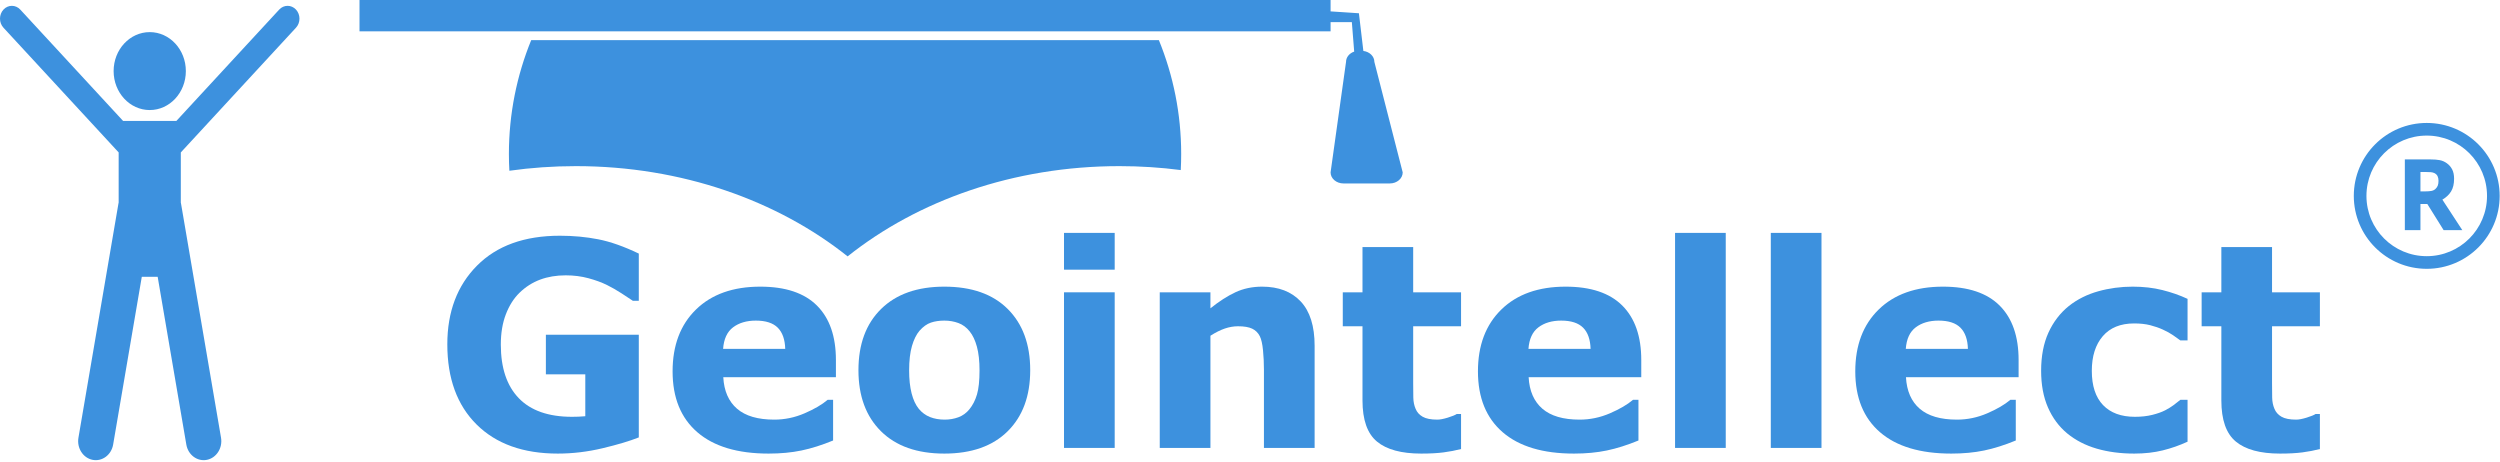 <svg xmlns="http://www.w3.org/2000/svg" xmlns:xlink="http://www.w3.org/1999/xlink" xmlns:serif="http://www.serif.com/" width="100%" height="100%" viewBox="0 0 1131 209" version="1.1" xml:space="preserve" style="fill-rule:evenodd;clip-rule:evenodd;stroke-linejoin:round;stroke-miterlimit:2;">
    <g transform="matrix(1,0,0,1,-8.45533e-05,3e-05)">
        <g transform="matrix(1,0,0,1,-0.975,-5.844)">
            <g transform="matrix(0.76,0,0,0.76,0.975,8.482)">
                <path d="M89.131,15.646C101.004,15.646 110.628,26.031 110.628,38.842C110.628,51.652 101.004,62.037 89.131,62.037C77.258,62.037 67.634,51.652 67.634,38.842C67.634,26.031 77.258,15.646 89.131,15.646ZM73.633,68.511L104.629,68.511C104.745,68.511 104.86,68.518 104.974,68.532L166.185,2.246C168.941,-0.738 173.417,-0.747 176.182,2.226C178.948,5.2 178.956,10.029 176.2,13.013L107.629,87.269L107.629,117.075L107.781,117.825L131.565,257.062C132.616,263.215 128.845,269.122 123.143,270.256C117.441,271.39 111.966,267.321 110.915,261.168L93.854,161.292L84.407,161.292L67.347,261.168C66.296,267.321 60.821,271.39 55.119,270.256C49.417,269.122 45.646,263.215 46.697,257.062L70.48,117.825L70.633,117.072L70.633,87.268L2.061,13.013C-0.694,10.029 -0.686,5.2 2.08,2.226C4.845,-0.747 9.321,-0.738 12.076,2.246L73.289,68.532C73.402,68.518 73.517,68.511 73.633,68.511Z" style="fill:rgb(61,145,222);fill-rule:nonzero;"/>
            </g>
        </g>
        <g transform="matrix(1,0,0,1,-0.975,-5.844)">
            <g transform="matrix(1,0,0,1,-36.025,5.6)">
                <path d="M267.437,77.49C267.299,74.977 267.228,72.447 267.228,69.901C267.228,51.752 270.8,34.391 277.315,18.407L561.282,18.407C567.797,34.391 571.368,51.752 571.368,69.901C571.368,72.341 571.304,74.767 571.176,77.178C562.129,76.008 552.852,75.4 543.401,75.4C495.562,75.4 452.182,90.968 420.464,116.23C388.746,90.968 345.365,75.4 297.526,75.4C287.268,75.4 277.215,76.116 267.437,77.49ZM199.642,0.244L638.955,0.244L638.955,5.397L651.773,6.244L653.786,23.294C656.602,23.646 658.765,25.727 658.765,28.241L671.583,78.235C671.583,80.996 668.974,83.234 665.756,83.234L644.781,83.234C641.563,83.234 638.955,80.996 638.955,78.235L645.946,28.241C645.946,26.128 647.475,24.321 649.634,23.589L648.574,10.243L638.955,10.243L638.955,14.408L199.642,14.408L199.642,0.244Z" style="fill:rgb(61,145,222);fill-rule:nonzero;"/>
            </g>
        </g>
        <g transform="matrix(1,0,0,1,-0.975,-5.844)">
            <g transform="matrix(1,0,0,1,-36.025,5.6)">
                <path d="M325.994,198.126C321.88,199.766 316.43,201.396 309.642,203.016C302.854,204.636 296.09,205.446 289.349,205.446C273.717,205.446 261.479,201.066 252.634,192.306C243.79,183.546 239.367,171.446 239.367,156.006C239.367,141.286 243.849,129.419 252.813,120.406C261.777,111.393 274.274,106.886 290.304,106.886C296.382,106.886 302.168,107.426 307.661,108.506C313.155,109.586 319.266,111.739 325.994,114.966L325.994,136.326L323.307,136.326C322.139,135.526 320.431,134.399 318.181,132.946C315.932,131.493 313.766,130.253 311.682,129.226C309.267,128.026 306.447,126.989 303.223,126.116C299.998,125.243 296.568,124.806 292.932,124.806C288.685,124.806 284.834,125.449 281.377,126.736C277.92,128.023 274.818,129.993 272.071,132.646C269.444,135.206 267.37,138.466 265.851,142.426C264.332,146.386 263.572,150.953 263.572,156.126C263.572,166.699 266.286,174.79 271.713,180.396C277.141,186.003 285.156,188.806 295.758,188.806C296.674,188.806 297.679,188.786 298.774,188.746C299.869,188.706 300.874,188.64 301.789,188.546L301.789,169.606L283.955,169.606L283.955,151.686L325.994,151.686L325.994,198.126Z" style="fill:rgb(61,145,222);fill-rule:nonzero;"/>
            </g>
        </g>
        <g transform="matrix(1,0,0,1,-0.975,-5.844)">
            <g transform="matrix(1,0,0,1,-36.025,5.6)">
                <path d="M415.168,170.886L364.212,170.886C364.543,177.099 366.617,181.853 370.432,185.146C374.247,188.439 379.864,190.086 387.282,190.086C391.992,190.086 396.554,189.136 400.966,187.236C405.378,185.336 408.865,183.3 411.426,181.126L413.894,181.126L413.894,199.526C408.839,201.606 404.068,203.113 399.583,204.046C395.098,204.98 390.141,205.446 384.714,205.446C370.687,205.446 359.942,202.226 352.478,195.786C345.013,189.346 341.281,180.173 341.281,168.266C341.281,156.48 344.814,147.143 351.88,140.256C358.947,133.37 368.637,129.926 380.952,129.926C392.324,129.926 400.87,132.78 406.589,138.486C412.309,144.193 415.168,152.4 415.168,163.106L415.168,170.886ZM392.238,158.086C392.118,153.833 390.994,150.636 388.864,148.496C386.734,146.356 383.427,145.286 378.941,145.286C374.761,145.286 371.328,146.3 368.641,148.326C365.953,150.353 364.451,153.606 364.132,158.086L392.238,158.086Z" style="fill:rgb(61,145,222);fill-rule:nonzero;"/>
            </g>
        </g>
        <g transform="matrix(1,0,0,1,-0.975,-5.844)">
            <g transform="matrix(1,0,0,1,-36.025,5.6)">
                <path d="M503.069,167.726C503.069,179.406 499.669,188.613 492.868,195.346C486.067,202.079 476.516,205.446 464.214,205.446C451.913,205.446 442.362,202.079 435.561,195.346C428.76,188.613 425.36,179.406 425.36,167.726C425.36,155.953 428.784,146.71 435.631,139.996C442.478,133.283 452.006,129.926 464.214,129.926C476.595,129.926 486.166,133.303 492.927,140.056C499.688,146.81 503.069,156.033 503.069,167.726ZM475.54,185.426C477.066,183.56 478.214,181.32 478.984,178.706C479.754,176.093 480.138,172.473 480.138,167.846C480.138,163.566 479.744,159.98 478.954,157.086C478.164,154.193 477.066,151.88 475.66,150.146C474.253,148.373 472.565,147.12 470.594,146.386C468.623,145.653 466.497,145.286 464.214,145.286C461.932,145.286 459.902,145.589 458.123,146.196C456.345,146.803 454.647,148.013 453.028,149.826C451.581,151.506 450.43,153.816 449.574,156.756C448.718,159.696 448.29,163.393 448.29,167.846C448.29,171.82 448.662,175.266 449.405,178.186C450.148,181.106 451.243,183.453 452.689,185.226C454.096,186.906 455.775,188.136 457.725,188.916C459.676,189.696 461.905,190.086 464.413,190.086C466.563,190.086 468.613,189.73 470.564,189.016C472.515,188.303 474.174,187.106 475.54,185.426Z" style="fill:rgb(61,145,222);fill-rule:nonzero;"/>
            </g>
        </g>
        <g transform="matrix(1,0,0,1,-0.975,-5.844)">
            <g transform="matrix(1,0,0,1,-36.025,5.6)">
                <path d="M541.287,202.886L518.356,202.886L518.356,132.486L541.287,132.486L541.287,202.886ZM541.287,122.246L518.356,122.246L518.356,105.606L541.287,105.606L541.287,122.246Z" style="fill:rgb(61,145,222);fill-rule:nonzero;"/>
            </g>
        </g>
        <g transform="matrix(1,0,0,1,-0.975,-5.844)">
            <g transform="matrix(1,0,0,1,-36.025,5.6)">
                <path d="M631.735,202.886L608.804,202.886L608.804,167.366C608.804,164.473 608.665,161.589 608.386,158.716C608.108,155.843 607.63,153.726 606.953,152.366C606.157,150.793 604.996,149.646 603.47,148.926C601.944,148.206 599.807,147.846 597.06,147.846C595.11,147.846 593.133,148.186 591.129,148.866C589.125,149.546 586.949,150.633 584.6,152.126L584.6,202.886L561.669,202.886L561.669,132.486L584.6,132.486L584.6,139.726C588.528,136.566 592.303,134.143 595.926,132.456C599.549,130.77 603.569,129.926 607.988,129.926C615.433,129.926 621.252,132.159 625.445,136.626C629.638,141.093 631.735,147.773 631.735,156.666L631.735,202.886Z" style="fill:rgb(61,145,222);fill-rule:nonzero;"/>
            </g>
        </g>
        <g transform="matrix(1,0,0,1,-0.975,-5.844)">
            <g transform="matrix(1,0,0,1,-36.025,5.6)">
                <path d="M697.979,203.386C695.511,204.026 692.89,204.53 690.116,204.896C687.343,205.263 683.952,205.446 679.945,205.446C670.988,205.446 664.323,203.636 659.95,200.016C655.578,196.396 653.392,190.193 653.392,181.406L653.392,147.846L644.474,147.846L644.474,132.486L653.392,132.486L653.392,112.006L676.322,112.006L676.322,132.486L697.979,132.486L697.979,147.846L676.322,147.846L676.322,173.466C676.322,175.999 676.342,178.213 676.382,180.106C676.422,181.999 676.767,183.693 677.417,185.186C678.014,186.693 679.072,187.886 680.592,188.766C682.111,189.646 684.331,190.086 687.25,190.086C688.444,190.086 690.017,189.786 691.968,189.186C693.918,188.586 695.278,188.033 696.048,187.526L697.979,187.526L697.979,203.386Z" style="fill:rgb(61,145,222);fill-rule:nonzero;"/>
            </g>
        </g>
        <g transform="matrix(1,0,0,1,-0.975,-5.844)">
            <g transform="matrix(1,0,0,1,-36.025,5.6)">
                <path d="M779.51,170.886L728.553,170.886C728.885,177.099 730.958,181.853 734.773,185.146C738.588,188.439 744.205,190.086 751.623,190.086C756.334,190.086 760.895,189.136 765.308,187.236C769.72,185.336 773.207,183.3 775.768,181.126L778.236,181.126L778.236,199.526C773.18,201.606 768.409,203.113 763.924,204.046C759.439,204.98 754.483,205.446 749.055,205.446C735.029,205.446 724.283,202.226 716.819,195.786C709.355,189.346 705.622,180.173 705.622,168.266C705.622,156.48 709.156,147.143 716.222,140.256C723.288,133.37 732.979,129.926 745.293,129.926C756.665,129.926 765.211,132.78 770.931,138.486C776.65,144.193 779.51,152.4 779.51,163.106L779.51,170.886ZM756.579,158.086C756.46,153.833 755.335,150.636 753.205,148.496C751.076,146.356 747.768,145.286 743.283,145.286C739.103,145.286 735.669,146.3 732.982,148.326C730.295,150.353 728.792,153.606 728.473,158.086L756.579,158.086Z" style="fill:rgb(61,145,222);fill-rule:nonzero;"/>
            </g>
        </g>
        <g transform="matrix(1,0,0,1,-0.975,-5.844)">
            <g transform="matrix(1,0,0,1,-36.025,5.6)">
                <rect x="794.797" y="105.606" width="22.931" height="97.28" style="fill:rgb(61,145,222);"/>
            </g>
        </g>
        <g transform="matrix(1,0,0,1,-0.975,-5.844)">
            <g transform="matrix(1,0,0,1,-36.025,5.6)">
                <rect x="838.11" y="105.606" width="22.931" height="97.28" style="fill:rgb(61,145,222);"/>
            </g>
        </g>
        <g transform="matrix(1,0,0,1,-0.975,-5.844)">
            <g transform="matrix(1,0,0,1,-36.025,5.6)">
                <path d="M950.215,170.886L899.258,170.886C899.59,177.099 901.664,181.853 905.479,185.146C909.294,188.439 914.91,190.086 922.328,190.086C927.039,190.086 931.601,189.136 936.013,187.236C940.425,185.336 943.912,183.3 946.473,181.126L948.941,181.126L948.941,199.526C943.885,201.606 939.115,203.113 934.63,204.046C930.144,204.98 925.188,205.446 919.761,205.446C905.734,205.446 894.989,202.226 887.524,195.786C880.06,189.346 876.328,180.173 876.328,168.266C876.328,156.48 879.861,147.143 886.927,140.256C893.994,133.37 903.684,129.926 915.999,129.926C927.371,129.926 935.917,132.78 941.636,138.486C947.355,144.193 950.215,152.4 950.215,163.106L950.215,170.886ZM927.285,158.086C927.165,153.833 926.041,150.636 923.911,148.496C921.781,146.356 918.473,145.286 913.988,145.286C909.808,145.286 906.375,146.3 903.687,148.326C901,150.353 899.497,153.606 899.179,158.086L927.285,158.086Z" style="fill:rgb(61,145,222);fill-rule:nonzero;"/>
            </g>
        </g>
        <g transform="matrix(1,0,0,1,-0.975,-5.844)">
            <g transform="matrix(1,0,0,1,-36.025,5.6)">
                <path d="M1002.53,205.446C996.342,205.446 990.692,204.703 985.577,203.216C980.461,201.73 976.005,199.433 972.21,196.326C968.468,193.22 965.565,189.306 963.502,184.586C961.438,179.866 960.407,174.339 960.407,168.006C960.407,161.326 961.511,155.563 963.721,150.716C965.93,145.87 969.012,141.853 972.967,138.666C976.802,135.639 981.224,133.426 986.233,132.026C991.243,130.626 996.441,129.926 1001.83,129.926C1006.67,129.926 1011.14,130.436 1015.22,131.456C1019.31,132.476 1023.12,133.806 1026.65,135.446L1026.65,154.246L1023.39,154.246C1022.5,153.593 1021.42,152.826 1020.16,151.946C1018.9,151.066 1017.35,150.206 1015.52,149.366C1013.77,148.566 1011.85,147.9 1009.76,147.366C1007.67,146.833 1005.24,146.566 1002.47,146.566C996.322,146.566 991.598,148.489 988.293,152.336C984.989,156.183 983.337,161.406 983.337,168.006C983.337,174.806 985.032,179.973 988.423,183.506C991.813,187.04 996.62,188.806 1002.84,188.806C1005.75,188.806 1008.36,188.516 1010.69,187.936C1013.01,187.356 1014.94,186.673 1016.48,185.886C1017.93,185.14 1019.2,184.356 1020.31,183.536C1021.42,182.716 1022.44,181.913 1023.39,181.126L1026.65,181.126L1026.65,200.066C1023.07,201.72 1019.33,203.03 1015.43,203.996C1011.54,204.963 1007.24,205.446 1002.53,205.446Z" style="fill:rgb(61,145,222);fill-rule:nonzero;"/>
            </g>
        </g>
        <g transform="matrix(1,0,0,1,-0.975,-5.844)">
            <g transform="matrix(1,0,0,1,-36.025,5.6)">
                <path d="M1086.52,203.386C1084.06,204.026 1081.44,204.53 1078.66,204.896C1075.89,205.263 1072.5,205.446 1068.49,205.446C1059.53,205.446 1052.87,203.636 1048.5,200.016C1044.12,196.396 1041.94,190.193 1041.94,181.406L1041.94,147.846L1033.02,147.846L1033.02,132.486L1041.94,132.486L1041.94,112.006L1064.87,112.006L1064.87,132.486L1086.52,132.486L1086.52,147.846L1064.87,147.846L1064.87,173.466C1064.87,175.999 1064.89,178.213 1064.93,180.106C1064.97,181.999 1065.31,183.693 1065.96,185.186C1066.56,186.693 1067.62,187.886 1069.14,188.766C1070.66,189.646 1072.88,190.086 1075.8,190.086C1076.99,190.086 1078.56,189.786 1080.51,189.186C1082.46,188.586 1083.82,188.033 1084.59,187.526L1086.52,187.526L1086.52,203.386Z" style="fill:rgb(61,145,222);fill-rule:nonzero;"/>
            </g>
        </g>
        <g transform="matrix(1,0,0,1,-0.975,-5.844)">
            <g transform="matrix(1,0,0,1,-36.025,5.6)">
                <path d="M1167.85,88.862C1167.85,107.085 1153.08,121.857 1134.86,121.857C1116.63,121.857 1101.86,107.085 1101.86,88.862C1101.86,70.639 1116.63,55.866 1134.86,55.866C1153.08,55.866 1167.85,70.639 1167.85,88.862ZM1107.58,88.862C1107.58,103.926 1119.79,116.138 1134.86,116.138C1149.92,116.138 1162.13,103.926 1162.13,88.862C1162.13,73.797 1149.92,61.585 1134.86,61.585C1119.79,61.585 1107.58,73.797 1107.58,88.862ZM1140.18,82.041C1140.18,81.223 1140.04,80.524 1139.76,79.942C1139.48,79.359 1139.01,78.899 1138.34,78.562C1137.87,78.329 1137.32,78.187 1136.69,78.137L1134.51,78.062L1132.01,78.062L1132.01,86.828L1134.13,86.828C1135.24,86.828 1136.17,86.763 1136.91,86.632C1137.66,86.502 1138.28,86.202 1138.79,85.732C1139.27,85.28 1139.62,84.781 1139.84,84.236C1140.06,83.69 1140.18,82.958 1140.18,82.041ZM1150.95,104.36L1142.5,104.36L1135.12,92.526L1132.01,92.526L1132.01,104.36L1124.95,104.36L1124.95,72.364L1136.6,72.364C1138.19,72.364 1139.56,72.471 1140.7,72.686C1141.85,72.9 1142.92,73.364 1143.92,74.076C1144.93,74.788 1145.74,75.71 1146.34,76.843C1146.93,77.975 1147.23,79.397 1147.23,81.109C1147.23,83.461 1146.77,85.378 1145.86,86.862C1144.94,88.346 1143.63,89.578 1141.93,90.56L1150.95,104.36Z" style="fill:rgb(61,145,222);fill-rule:nonzero;"/>
            </g>
        </g>
    </g>
</svg>